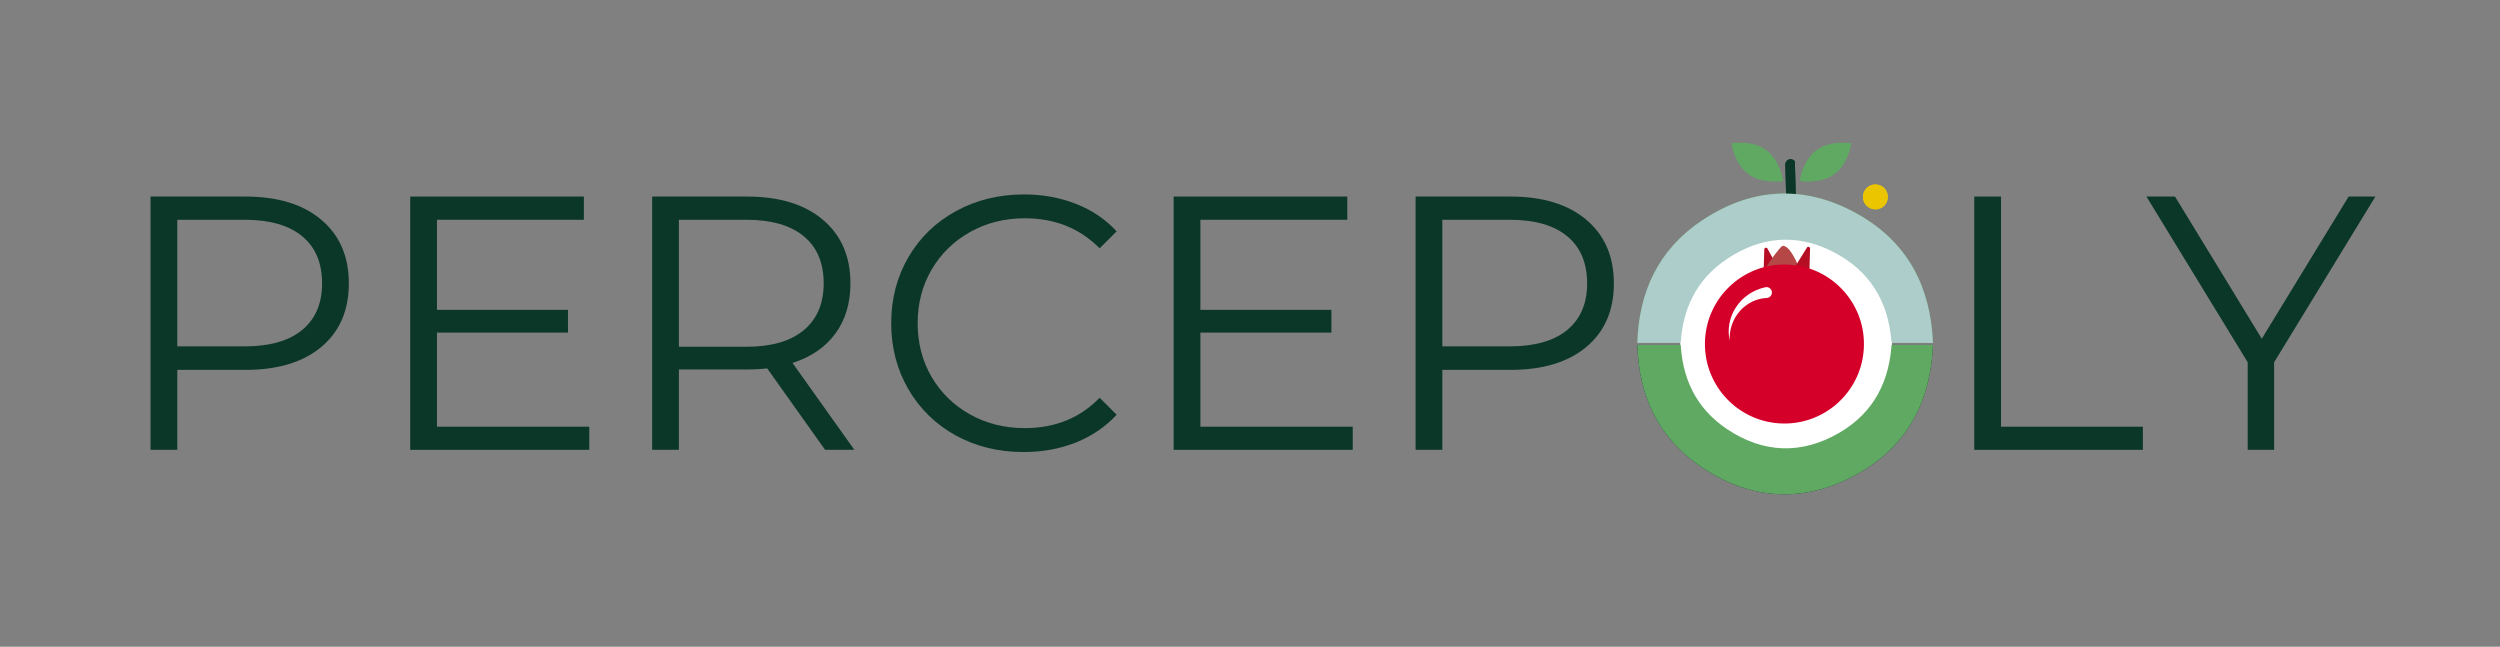 <svg xmlns="http://www.w3.org/2000/svg" xmlns:xlink="http://www.w3.org/1999/xlink" width="518" zoomAndPan="magnify" viewBox="0 0 388.5 100.5" height="134" preserveAspectRatio="xMidYMid meet" version="1.0"><rect x="0" y="0" width="388.5" height="100.5" fill="#808080" stroke="none"/><defs><g/><clipPath id="2876b8784d"><path d="M 277 24 L 280 24 L 280 50 L 277 50 Z M 277 24 " clip-rule="nonzero"/></clipPath><clipPath id="764f913ebc"><path d="M 278.055 49.5 L 277.406 24.133 L 278.898 24.094 L 279.547 49.461 Z M 278.055 49.5 " clip-rule="nonzero"/></clipPath><clipPath id="2aef56a45b"><path d="M 278.055 49.5 L 277.406 24.133 L 278.898 24.094 L 279.547 49.461 Z M 278.055 49.5 " clip-rule="nonzero"/></clipPath><clipPath id="0e74074d7a"><path d="M 254.438 30 L 300.707 30 L 300.707 53.293 L 254.438 53.293 Z M 254.438 30 " clip-rule="nonzero"/></clipPath><clipPath id="825034abd4"><path d="M 261.152 37 L 293.988 37 L 293.988 54.141 L 261.152 54.141 Z M 261.152 37 " clip-rule="nonzero"/></clipPath><clipPath id="c2451f37cd"><path d="M 254.438 53.402 L 300.707 53.402 L 300.707 77 L 254.438 77 Z M 254.438 53.402 " clip-rule="nonzero"/></clipPath><clipPath id="58214db174"><path d="M 0.438 0.598 L 46.66 0.598 L 46.66 23.898 L 0.438 23.898 Z M 0.438 0.598 " clip-rule="nonzero"/></clipPath><clipPath id="d8a0d64e9a"><rect x="0" width="47" y="0" height="24"/></clipPath><clipPath id="10e46a665f"><path d="M 261.152 53.113 L 293.988 53.113 L 293.988 71 L 261.152 71 Z M 261.152 53.113 " clip-rule="nonzero"/></clipPath><clipPath id="9e9904ebc5"><path d="M 0.152 0.113 L 32.988 0.113 L 32.988 17 L 0.152 17 Z M 0.152 0.113 " clip-rule="nonzero"/></clipPath><clipPath id="d4024bab4a"><rect x="0" width="33" y="0" height="18"/></clipPath><clipPath id="08edaf6ffb"><path d="M 273 38 L 280 38 L 280 47 L 273 47 Z M 273 38 " clip-rule="nonzero"/></clipPath><clipPath id="3531a0eb9a"><path d="M 273.938 46.672 L 274.176 38.465 L 279.398 38.617 L 279.156 46.824 Z M 273.938 46.672 " clip-rule="nonzero"/></clipPath><clipPath id="46e8badc49"><path d="M 0.914 0.449 L 6 0.449 L 6 9 L 0.914 9 Z M 0.914 0.449 " clip-rule="nonzero"/></clipPath><clipPath id="2a624a06e2"><path d="M 0.938 8.672 L 1.176 0.465 L 6.398 0.617 L 6.156 8.824 Z M 0.938 8.672 " clip-rule="nonzero"/></clipPath><clipPath id="342a23ed2a"><path d="M 5.902 8.816 L 6.141 0.609 L 0.918 0.457 L 0.68 8.664 Z M 5.902 8.816 " clip-rule="nonzero"/></clipPath><clipPath id="4e5cfdd829"><rect x="0" width="7" y="0" height="9"/></clipPath><clipPath id="b46c51b958"><path d="M 274 38 L 280 38 L 280 44 L 274 44 Z M 274 38 " clip-rule="nonzero"/></clipPath><clipPath id="ece623a8bd"><path d="M 275.668 37.594 L 280.621 39.266 L 278.949 44.215 L 274 42.543 Z M 275.668 37.594 " clip-rule="nonzero"/></clipPath><clipPath id="810bd76573"><path d="M 275.668 37.594 L 280.621 39.266 L 278.949 44.215 L 274 42.543 Z M 275.668 37.594 " clip-rule="nonzero"/></clipPath><clipPath id="f591770e18"><path d="M 276 38 L 282 38 L 282 47 L 276 47 Z M 276 38 " clip-rule="nonzero"/></clipPath><clipPath id="f5da3f2bd4"><path d="M 276.09 46.402 L 276.332 38.195 L 281.551 38.348 L 281.312 46.555 Z M 276.09 46.402 " clip-rule="nonzero"/></clipPath><clipPath id="8c07e6cedf"><path d="M 276.09 46.402 L 276.332 38.195 L 281.551 38.348 L 281.312 46.555 Z M 276.09 46.402 " clip-rule="nonzero"/></clipPath><clipPath id="ea10d68653"><path d="M 264 41 L 290 41 L 290 66 L 264 66 Z M 264 41 " clip-rule="nonzero"/></clipPath><clipPath id="67fac33064"><path d="M 265.797 40.309 L 290.453 41.957 L 288.805 66.613 L 264.148 64.965 Z M 265.797 40.309 " clip-rule="nonzero"/></clipPath><clipPath id="941749e796"><path d="M 278.125 41.133 C 271.316 40.676 265.43 45.828 264.973 52.637 C 264.52 59.445 269.668 65.332 276.477 65.789 C 283.285 66.242 289.176 61.094 289.629 54.285 C 290.086 47.477 284.934 41.586 278.125 41.133 Z M 278.125 41.133 " clip-rule="nonzero"/></clipPath><clipPath id="4e957720a6"><path d="M 0.359 0 L 26 0 L 26 25 L 0.359 25 Z M 0.359 0 " clip-rule="nonzero"/></clipPath><clipPath id="d4562390ab"><path d="M 1.797 -0.691 L 26.453 0.957 L 24.805 25.613 L 0.148 23.965 Z M 1.797 -0.691 " clip-rule="nonzero"/></clipPath><clipPath id="cb7ae6134d"><path d="M 14.125 0.133 C 7.316 -0.324 1.43 4.828 0.973 11.637 C 0.52 18.445 5.668 24.332 12.477 24.789 C 19.285 25.242 25.176 20.094 25.629 13.285 C 26.086 6.477 20.934 0.586 14.125 0.133 Z M 14.125 0.133 " clip-rule="nonzero"/></clipPath><clipPath id="35cd46e73e"><rect x="0" width="26" y="0" height="25"/></clipPath><clipPath id="017169647f"><path d="M 268 44 L 276 44 L 276 53 L 268 53 Z M 268 44 " clip-rule="nonzero"/></clipPath><clipPath id="6bcb8b3cb8"><path d="M 266.824 51.48 L 273.102 43.129 L 276.086 45.375 L 269.805 53.723 Z M 266.824 51.48 " clip-rule="nonzero"/></clipPath><clipPath id="bb02a1978e"><path d="M 266.824 51.48 L 273.102 43.129 L 276.086 45.375 L 269.805 53.723 Z M 266.824 51.48 " clip-rule="nonzero"/></clipPath><clipPath id="c85d5a4b5a"><path d="M 279.691 22 L 287.898 22 L 287.898 28.449 L 279.691 28.449 Z M 279.691 22 " clip-rule="nonzero"/></clipPath><clipPath id="5c03767f60"><path d="M 269.094 21.73 L 277.305 21.73 L 277.305 28.449 L 269.094 28.449 Z M 269.094 21.73 " clip-rule="nonzero"/></clipPath><clipPath id="2c34e443f4"><path d="M 0.094 1 L 8.082 1 L 8.082 7.418 L 0.094 7.418 Z M 0.094 1 " clip-rule="nonzero"/></clipPath><clipPath id="e899e42211"><rect x="0" width="9" y="0" height="8"/></clipPath><clipPath id="baef7cc999"><path d="M 289.504 28.664 L 293.371 28.664 L 293.371 32.535 L 289.504 32.535 Z M 289.504 28.664 " clip-rule="nonzero"/></clipPath><clipPath id="8ff18884ce"><path d="M 291.438 28.664 C 290.367 28.664 289.504 29.531 289.504 30.602 C 289.504 31.668 290.367 32.535 291.438 32.535 C 292.508 32.535 293.371 31.668 293.371 30.602 C 293.371 29.531 292.508 28.664 291.438 28.664 Z M 291.438 28.664 " clip-rule="nonzero"/></clipPath><clipPath id="01f396f19e"><path d="M 0.504 0.664 L 4.371 0.664 L 4.371 4.535 L 0.504 4.535 Z M 0.504 0.664 " clip-rule="nonzero"/></clipPath><clipPath id="a3338a162f"><path d="M 2.438 0.664 C 1.367 0.664 0.504 1.531 0.504 2.602 C 0.504 3.668 1.367 4.535 2.438 4.535 C 3.508 4.535 4.371 3.668 4.371 2.602 C 4.371 1.531 3.508 0.664 2.438 0.664 Z M 2.438 0.664 " clip-rule="nonzero"/></clipPath><clipPath id="1b0225df90"><rect x="0" width="5" y="0" height="5"/></clipPath><clipPath id="3aa0baa238"><path d="M 277 24 L 280 24 L 280 50 L 277 50 Z M 277 24 " clip-rule="nonzero"/></clipPath><clipPath id="ed67275da0"><path d="M 278.055 49.5 L 277.406 24.133 L 278.898 24.094 L 279.547 49.461 Z M 278.055 49.5 " clip-rule="nonzero"/></clipPath><clipPath id="71832d5372"><path d="M 278.055 49.5 L 277.406 24.133 L 278.898 24.094 L 279.547 49.461 Z M 278.055 49.5 " clip-rule="nonzero"/></clipPath><clipPath id="a4e7178264"><path d="M 254.438 30 L 300.707 30 L 300.707 53.293 L 254.438 53.293 Z M 254.438 30 " clip-rule="nonzero"/></clipPath><clipPath id="722414f9d0"><path d="M 261.152 37 L 293.988 37 L 293.988 54.141 L 261.152 54.141 Z M 261.152 37 " clip-rule="nonzero"/></clipPath><clipPath id="acd257ea00"><path d="M 254.438 53.402 L 300.707 53.402 L 300.707 77 L 254.438 77 Z M 254.438 53.402 " clip-rule="nonzero"/></clipPath><clipPath id="52c7398f89"><path d="M 0.438 0.598 L 46.66 0.598 L 46.66 23.898 L 0.438 23.898 Z M 0.438 0.598 " clip-rule="nonzero"/></clipPath><clipPath id="2323a70aa2"><rect x="0" width="47" y="0" height="24"/></clipPath><clipPath id="ad6ab4a13a"><path d="M 261.152 53.113 L 293.988 53.113 L 293.988 71 L 261.152 71 Z M 261.152 53.113 " clip-rule="nonzero"/></clipPath><clipPath id="d4a660b0c3"><path d="M 0.152 0.113 L 32.988 0.113 L 32.988 17 L 0.152 17 Z M 0.152 0.113 " clip-rule="nonzero"/></clipPath><clipPath id="b6f4ebe759"><rect x="0" width="33" y="0" height="18"/></clipPath><clipPath id="8066f27d78"><path d="M 273 38 L 280 38 L 280 47 L 273 47 Z M 273 38 " clip-rule="nonzero"/></clipPath><clipPath id="41de8e65c6"><path d="M 273.938 46.672 L 274.176 38.465 L 279.398 38.617 L 279.156 46.824 Z M 273.938 46.672 " clip-rule="nonzero"/></clipPath><clipPath id="63f131e67e"><path d="M 0.914 0.449 L 6 0.449 L 6 9 L 0.914 9 Z M 0.914 0.449 " clip-rule="nonzero"/></clipPath><clipPath id="5ef5a74070"><path d="M 0.938 8.672 L 1.176 0.465 L 6.398 0.617 L 6.156 8.824 Z M 0.938 8.672 " clip-rule="nonzero"/></clipPath><clipPath id="87c77b0058"><path d="M 5.902 8.816 L 6.141 0.609 L 0.918 0.457 L 0.68 8.664 Z M 5.902 8.816 " clip-rule="nonzero"/></clipPath><clipPath id="dc7e739aae"><rect x="0" width="7" y="0" height="9"/></clipPath><clipPath id="7c3e595448"><path d="M 274 38 L 280 38 L 280 44 L 274 44 Z M 274 38 " clip-rule="nonzero"/></clipPath><clipPath id="a69c154b48"><path d="M 275.668 37.594 L 280.621 39.266 L 278.949 44.215 L 274 42.543 Z M 275.668 37.594 " clip-rule="nonzero"/></clipPath><clipPath id="05b0544546"><path d="M 275.668 37.594 L 280.621 39.266 L 278.949 44.215 L 274 42.543 Z M 275.668 37.594 " clip-rule="nonzero"/></clipPath><clipPath id="778f78964d"><path d="M 276 38 L 282 38 L 282 47 L 276 47 Z M 276 38 " clip-rule="nonzero"/></clipPath><clipPath id="4bee74d521"><path d="M 276.09 46.402 L 276.332 38.195 L 281.551 38.348 L 281.312 46.555 Z M 276.09 46.402 " clip-rule="nonzero"/></clipPath><clipPath id="fbce9228f9"><path d="M 276.09 46.402 L 276.332 38.195 L 281.551 38.348 L 281.312 46.555 Z M 276.09 46.402 " clip-rule="nonzero"/></clipPath><clipPath id="95827981fd"><path d="M 264 41 L 290 41 L 290 66 L 264 66 Z M 264 41 " clip-rule="nonzero"/></clipPath><clipPath id="279076848a"><path d="M 265.797 40.309 L 290.453 41.957 L 288.805 66.613 L 264.148 64.965 Z M 265.797 40.309 " clip-rule="nonzero"/></clipPath><clipPath id="2aee4444c4"><path d="M 278.125 41.133 C 271.316 40.676 265.43 45.828 264.973 52.637 C 264.52 59.445 269.668 65.332 276.477 65.789 C 283.285 66.242 289.176 61.094 289.629 54.285 C 290.086 47.477 284.934 41.586 278.125 41.133 Z M 278.125 41.133 " clip-rule="nonzero"/></clipPath><clipPath id="f1b9dcefa6"><path d="M 0.359 0 L 26 0 L 26 25 L 0.359 25 Z M 0.359 0 " clip-rule="nonzero"/></clipPath><clipPath id="e55c24e444"><path d="M 1.797 -0.691 L 26.453 0.957 L 24.805 25.613 L 0.148 23.965 Z M 1.797 -0.691 " clip-rule="nonzero"/></clipPath><clipPath id="4228ca0639"><path d="M 14.125 0.133 C 7.316 -0.324 1.43 4.828 0.973 11.637 C 0.52 18.445 5.668 24.332 12.477 24.789 C 19.285 25.242 25.176 20.094 25.629 13.285 C 26.086 6.477 20.934 0.586 14.125 0.133 Z M 14.125 0.133 " clip-rule="nonzero"/></clipPath><clipPath id="5c57313d66"><rect x="0" width="26" y="0" height="25"/></clipPath><clipPath id="bae8dedb15"><path d="M 268 44 L 276 44 L 276 53 L 268 53 Z M 268 44 " clip-rule="nonzero"/></clipPath><clipPath id="4bb8f6d85e"><path d="M 266.824 51.48 L 273.102 43.129 L 276.086 45.375 L 269.805 53.723 Z M 266.824 51.48 " clip-rule="nonzero"/></clipPath><clipPath id="2144e24536"><path d="M 266.824 51.48 L 273.102 43.129 L 276.086 45.375 L 269.805 53.723 Z M 266.824 51.48 " clip-rule="nonzero"/></clipPath><clipPath id="0e8ee82baa"><path d="M 279.691 22 L 287.898 22 L 287.898 28.449 L 279.691 28.449 Z M 279.691 22 " clip-rule="nonzero"/></clipPath><clipPath id="b545bdd43d"><path d="M 269.094 21.73 L 277.305 21.73 L 277.305 28.449 L 269.094 28.449 Z M 269.094 21.73 " clip-rule="nonzero"/></clipPath><clipPath id="c213f3177b"><path d="M 0.094 1 L 8.082 1 L 8.082 7.418 L 0.094 7.418 Z M 0.094 1 " clip-rule="nonzero"/></clipPath><clipPath id="c614f1539d"><rect x="0" width="9" y="0" height="8"/></clipPath><clipPath id="ebf5071ac5"><path d="M 289.504 28.664 L 293.371 28.664 L 293.371 32.535 L 289.504 32.535 Z M 289.504 28.664 " clip-rule="nonzero"/></clipPath><clipPath id="c48165e698"><path d="M 291.438 28.664 C 290.367 28.664 289.504 29.531 289.504 30.602 C 289.504 31.668 290.367 32.535 291.438 32.535 C 292.508 32.535 293.371 31.668 293.371 30.602 C 293.371 29.531 292.508 28.664 291.438 28.664 Z M 291.438 28.664 " clip-rule="nonzero"/></clipPath><clipPath id="f2836c6917"><path d="M 0.504 0.664 L 4.371 0.664 L 4.371 4.535 L 0.504 4.535 Z M 0.504 0.664 " clip-rule="nonzero"/></clipPath><clipPath id="30bd712a97"><path d="M 2.438 0.664 C 1.367 0.664 0.504 1.531 0.504 2.602 C 0.504 3.668 1.367 4.535 2.438 4.535 C 3.508 4.535 4.371 3.668 4.371 2.602 C 4.371 1.531 3.508 0.664 2.438 0.664 Z M 2.438 0.664 " clip-rule="nonzero"/></clipPath><clipPath id="29cb276e89"><rect x="0" width="5" y="0" height="5"/></clipPath><clipPath id="df37bf1ca0"><rect x="0" width="283" y="0" height="70"/></clipPath><clipPath id="77e2ade0cd"><path d="M 300 15 L 387.289 15 L 387.289 85 L 300 85 Z M 300 15 " clip-rule="nonzero"/></clipPath><clipPath id="3461593f8b"><rect x="0" width="88" y="0" height="70"/></clipPath></defs><g clip-path="url(#2876b8784d)"><g clip-path="url(#764f913ebc)"><g clip-path="url(#2aef56a45b)"><path fill="#0a3728" d="M 277.441 25.578 L 278.027 48.426 C 278.039 48.879 278.414 49.234 278.867 49.223 C 279.316 49.211 279.672 48.836 279.66 48.383 L 279.074 25.535 C 279.062 25.086 278.688 24.73 278.238 24.742 C 277.789 24.754 277.43 25.129 277.441 25.578 Z M 277.441 25.578 " fill-opacity="1" fill-rule="nonzero"/></g></g></g><g clip-path="url(#0e74074d7a)"><path fill="#60a963" d="M 300.391 53.465 L 254.438 53.465 C 254.637 45.27 257.793 38.703 264.543 34.223 C 272.449 28.973 280.816 28.699 289.016 33.453 C 296.5 37.797 300.066 44.641 300.391 53.461 Z M 300.391 53.465 " fill-opacity="1" fill-rule="nonzero"/></g><g clip-path="url(#825034abd4)"><path fill="#ffffff" d="M 293.988 54.117 L 261.152 54.117 C 261.297 48.207 263.551 43.469 268.375 40.238 C 274.023 36.453 280 36.254 285.859 39.684 C 291.211 42.816 293.758 47.754 293.988 54.117 Z M 293.988 54.117 " fill-opacity="1" fill-rule="nonzero"/></g><g clip-path="url(#c2451f37cd)"><g transform="matrix(1, 0, 0, 1, 254, 53)"><g clip-path="url(#d8a0d64e9a)"><g clip-path="url(#58214db174)"><path fill="#0a3728" d="M 46.391 0.43 L 0.438 0.43 C 0.637 8.625 3.793 15.191 10.543 19.672 C 18.449 24.918 26.816 25.195 35.016 20.441 C 42.5 16.098 46.066 9.254 46.391 0.43 Z M 46.391 0.43 " fill-opacity="1" fill-rule="nonzero"/></g></g></g></g><g clip-path="url(#10e46a665f)"><g transform="matrix(1, 0, 0, 1, 261, 53)"><g clip-path="url(#d4024bab4a)"><g clip-path="url(#9e9904ebc5)"><path fill="#ffffff" d="M 32.988 -0.199 L 0.152 -0.199 C 0.297 5.711 2.551 10.445 7.375 13.68 C 13.023 17.465 19 17.664 24.859 14.234 C 30.211 11.102 32.758 6.164 32.988 -0.199 Z M 32.988 -0.199 " fill-opacity="1" fill-rule="nonzero"/></g></g></g></g><g clip-path="url(#08edaf6ffb)"><g clip-path="url(#3531a0eb9a)"><g transform="matrix(1, 0, 0, 1, 273, 38)"><g clip-path="url(#4e5cfdd829)"><g clip-path="url(#46e8badc49)"><g clip-path="url(#2a624a06e2)"><g clip-path="url(#342a23ed2a)"><path fill="#b50e24" d="M 1.668 0.633 L 5.867 8.41 C 5.91 8.492 5.91 8.594 5.859 8.676 C 5.809 8.758 5.719 8.805 5.625 8.801 L 1.203 8.672 C 1.059 8.668 0.941 8.547 0.945 8.398 L 1.168 0.75 C 1.172 0.633 1.258 0.527 1.375 0.5 C 1.492 0.473 1.613 0.527 1.668 0.633 Z M 1.668 0.633 " fill-opacity="1" fill-rule="nonzero"/></g></g></g></g></g></g></g><g clip-path="url(#b46c51b958)"><g clip-path="url(#ece623a8bd)"><g clip-path="url(#810bd76573)"><path fill="#b54747" d="M 274.184 42.062 C 274.41 41.605 274.668 41.168 274.953 40.742 C 275.469 39.984 276.02 39.254 276.609 38.555 C 276.969 38.125 277.16 38.098 277.621 38.418 C 278.059 38.723 278.324 39.172 278.602 39.605 C 278.906 40.098 279.168 40.613 279.383 41.148 C 279.555 41.551 279.637 41.969 279.633 42.402 C 279.629 42.945 279.434 43.188 278.895 43.277 C 278.367 43.371 277.836 43.348 277.301 43.336 C 276.461 43.32 275.625 43.184 274.793 43.078 C 274.258 43.008 274.008 42.602 274.184 42.062 Z M 274.184 42.062 " fill-opacity="1" fill-rule="nonzero"/></g></g></g><g clip-path="url(#f591770e18)"><g clip-path="url(#f5da3f2bd4)"><g clip-path="url(#8c07e6cedf)"><path fill="#b50e24" d="M 280.793 38.477 L 276.148 45.996 C 276.102 46.078 276.098 46.18 276.141 46.262 C 276.188 46.348 276.273 46.398 276.367 46.402 L 280.789 46.531 C 280.938 46.535 281.059 46.418 281.062 46.273 L 281.285 38.625 C 281.289 38.504 281.211 38.398 281.098 38.363 C 280.98 38.328 280.855 38.375 280.793 38.477 Z M 280.793 38.477 " fill-opacity="1" fill-rule="nonzero"/></g></g></g><g clip-path="url(#ea10d68653)"><g clip-path="url(#67fac33064)"><g clip-path="url(#941749e796)"><g transform="matrix(1, 0, 0, 1, 264, 41)"><g clip-path="url(#35cd46e73e)"><g clip-path="url(#4e957720a6)"><g clip-path="url(#d4562390ab)"><g clip-path="url(#cb7ae6134d)"><path fill="#d50029" d="M 1.797 -0.691 L 26.453 0.957 L 24.805 25.613 L 0.148 23.965 Z M 1.797 -0.691 " fill-opacity="1" fill-rule="nonzero"/></g></g></g></g></g></g></g></g><g clip-path="url(#017169647f)"><g clip-path="url(#6bcb8b3cb8)"><g clip-path="url(#bb02a1978e)"><path fill="#ffffff" d="M 274.555 46.301 C 273.77 46.34 273.023 46.531 272.316 46.867 C 271.582 47.219 270.945 47.699 270.402 48.305 C 269.844 48.934 269.426 49.645 269.148 50.438 C 268.863 51.254 268.746 52.098 268.793 52.965 C 268.602 52.09 268.586 51.211 268.742 50.332 C 268.906 49.422 269.234 48.578 269.734 47.801 C 270.246 47 270.895 46.328 271.676 45.785 C 272.48 45.23 273.359 44.848 274.316 44.641 L 274.332 44.637 C 274.559 44.586 274.77 44.625 274.969 44.75 C 275.164 44.875 275.285 45.051 275.336 45.277 C 275.387 45.504 275.348 45.715 275.223 45.914 C 275.098 46.109 274.922 46.23 274.691 46.281 C 274.648 46.289 274.602 46.297 274.555 46.301 Z M 274.555 46.301 " fill-opacity="1" fill-rule="nonzero"/></g></g></g><g clip-path="url(#c85d5a4b5a)"><path fill="#60a963" d="M 285.035 27.055 C 282.836 28.656 279.703 28.102 279.703 28.102 C 279.703 28.102 280.133 24.945 282.332 23.34 C 284.531 21.73 287.668 22.293 287.668 22.293 C 287.668 22.293 287.234 25.453 285.035 27.055 Z M 285.035 27.055 " fill-opacity="1" fill-rule="nonzero"/></g><g clip-path="url(#5c03767f60)"><g transform="matrix(1, 0, 0, 1, 269, 21)"><g clip-path="url(#e899e42211)"><g clip-path="url(#2c34e443f4)"><path fill="#60a963" d="M 2.734 6.055 C 4.934 7.656 8.07 7.102 8.07 7.102 C 8.07 7.102 7.641 3.945 5.441 2.34 C 3.242 0.73 0.105 1.293 0.105 1.293 C 0.105 1.293 0.535 4.453 2.734 6.055 Z M 2.734 6.055 " fill-opacity="1" fill-rule="nonzero"/></g></g></g></g><g clip-path="url(#baef7cc999)"><g clip-path="url(#8ff18884ce)"><g transform="matrix(1, 0, 0, 1, 289, 28)"><g clip-path="url(#1b0225df90)"><g clip-path="url(#01f396f19e)"><g clip-path="url(#a3338a162f)"><path fill="#ebc600" d="M 0.504 0.664 L 4.371 0.664 L 4.371 4.535 L 0.504 4.535 Z M 0.504 0.664 " fill-opacity="1" fill-rule="nonzero"/></g></g></g></g></g></g><g clip-path="url(#3aa0baa238)"><g clip-path="url(#ed67275da0)"><g clip-path="url(#71832d5372)"><path fill="#0a3728" d="M 277.441 25.578 L 278.027 48.426 C 278.039 48.879 278.414 49.234 278.867 49.223 C 279.316 49.211 279.672 48.836 279.66 48.383 L 279.074 25.535 C 279.062 25.086 278.688 24.73 278.238 24.742 C 277.789 24.754 277.43 25.129 277.441 25.578 Z M 277.441 25.578 " fill-opacity="1" fill-rule="nonzero"/></g></g></g><g clip-path="url(#a4e7178264)"><path fill="#accdc9" d="M 300.391 53.465 L 254.438 53.465 C 254.637 45.27 257.793 38.703 264.543 34.223 C 272.449 28.973 280.816 28.699 289.016 33.453 C 296.5 37.797 300.066 44.641 300.391 53.461 Z M 300.391 53.465 " fill-opacity="1" fill-rule="nonzero"/></g><g clip-path="url(#722414f9d0)"><path fill="#ffffff" d="M 293.988 54.117 L 261.152 54.117 C 261.297 48.207 263.551 43.469 268.375 40.238 C 274.023 36.453 280 36.254 285.859 39.684 C 291.211 42.816 293.758 47.754 293.988 54.117 Z M 293.988 54.117 " fill-opacity="1" fill-rule="nonzero"/></g><g clip-path="url(#acd257ea00)"><g transform="matrix(1, 0, 0, 1, 254, 53)"><g clip-path="url(#2323a70aa2)"><g clip-path="url(#52c7398f89)"><path fill="#60a963" d="M 46.391 0.43 L 0.438 0.43 C 0.637 8.625 3.793 15.191 10.543 19.672 C 18.449 24.918 26.816 25.195 35.016 20.441 C 42.5 16.098 46.066 9.254 46.391 0.43 Z M 46.391 0.43 " fill-opacity="1" fill-rule="nonzero"/></g></g></g></g><g clip-path="url(#ad6ab4a13a)"><g transform="matrix(1, 0, 0, 1, 261, 53)"><g clip-path="url(#b6f4ebe759)"><g clip-path="url(#d4a660b0c3)"><path fill="#ffffff" d="M 32.988 -0.199 L 0.152 -0.199 C 0.297 5.711 2.551 10.445 7.375 13.68 C 13.023 17.465 19 17.664 24.859 14.234 C 30.211 11.102 32.758 6.164 32.988 -0.199 Z M 32.988 -0.199 " fill-opacity="1" fill-rule="nonzero"/></g></g></g></g><g clip-path="url(#8066f27d78)"><g clip-path="url(#41de8e65c6)"><g transform="matrix(1, 0, 0, 1, 273, 38)"><g clip-path="url(#dc7e739aae)"><g clip-path="url(#63f131e67e)"><g clip-path="url(#5ef5a74070)"><g clip-path="url(#87c77b0058)"><path fill="#b50e24" d="M 1.668 0.633 L 5.867 8.41 C 5.91 8.492 5.91 8.594 5.859 8.676 C 5.809 8.758 5.719 8.805 5.625 8.801 L 1.203 8.672 C 1.059 8.668 0.941 8.547 0.945 8.398 L 1.168 0.75 C 1.172 0.633 1.258 0.527 1.375 0.5 C 1.492 0.473 1.613 0.527 1.668 0.633 Z M 1.668 0.633 " fill-opacity="1" fill-rule="nonzero"/></g></g></g></g></g></g></g><g clip-path="url(#7c3e595448)"><g clip-path="url(#a69c154b48)"><g clip-path="url(#05b0544546)"><path fill="#b54747" d="M 274.184 42.062 C 274.41 41.605 274.668 41.168 274.953 40.742 C 275.469 39.984 276.02 39.254 276.609 38.555 C 276.969 38.125 277.16 38.098 277.621 38.418 C 278.059 38.723 278.324 39.172 278.602 39.605 C 278.906 40.098 279.168 40.613 279.383 41.148 C 279.555 41.551 279.637 41.969 279.633 42.402 C 279.629 42.945 279.434 43.188 278.895 43.277 C 278.367 43.371 277.836 43.348 277.301 43.336 C 276.461 43.32 275.625 43.184 274.793 43.078 C 274.258 43.008 274.008 42.602 274.184 42.062 Z M 274.184 42.062 " fill-opacity="1" fill-rule="nonzero"/></g></g></g><g clip-path="url(#778f78964d)"><g clip-path="url(#4bee74d521)"><g clip-path="url(#fbce9228f9)"><path fill="#b50e24" d="M 280.793 38.477 L 276.148 45.996 C 276.102 46.078 276.098 46.18 276.141 46.262 C 276.188 46.348 276.273 46.398 276.367 46.402 L 280.789 46.531 C 280.938 46.535 281.059 46.418 281.062 46.273 L 281.285 38.625 C 281.289 38.504 281.211 38.398 281.098 38.363 C 280.98 38.328 280.855 38.375 280.793 38.477 Z M 280.793 38.477 " fill-opacity="1" fill-rule="nonzero"/></g></g></g><g clip-path="url(#95827981fd)"><g clip-path="url(#279076848a)"><g clip-path="url(#2aee4444c4)"><g transform="matrix(1, 0, 0, 1, 264, 41)"><g clip-path="url(#5c57313d66)"><g clip-path="url(#f1b9dcefa6)"><g clip-path="url(#e55c24e444)"><g clip-path="url(#4228ca0639)"><path fill="#d50029" d="M 1.797 -0.691 L 26.453 0.957 L 24.805 25.613 L 0.148 23.965 Z M 1.797 -0.691 " fill-opacity="1" fill-rule="nonzero"/></g></g></g></g></g></g></g></g><g clip-path="url(#bae8dedb15)"><g clip-path="url(#4bb8f6d85e)"><g clip-path="url(#2144e24536)"><path fill="#ffffff" d="M 274.555 46.301 C 273.77 46.34 273.023 46.531 272.316 46.867 C 271.582 47.219 270.945 47.699 270.402 48.305 C 269.844 48.934 269.426 49.645 269.148 50.438 C 268.863 51.254 268.746 52.098 268.793 52.965 C 268.602 52.09 268.586 51.211 268.742 50.332 C 268.906 49.422 269.234 48.578 269.734 47.801 C 270.246 47 270.895 46.328 271.676 45.785 C 272.48 45.23 273.359 44.848 274.316 44.641 L 274.332 44.637 C 274.559 44.586 274.77 44.625 274.969 44.75 C 275.164 44.875 275.285 45.051 275.336 45.277 C 275.387 45.504 275.348 45.715 275.223 45.914 C 275.098 46.109 274.922 46.23 274.691 46.281 C 274.648 46.289 274.602 46.297 274.555 46.301 Z M 274.555 46.301 " fill-opacity="1" fill-rule="nonzero"/></g></g></g><g clip-path="url(#0e8ee82baa)"><path fill="#60a963" d="M 285.035 27.055 C 282.836 28.656 279.703 28.102 279.703 28.102 C 279.703 28.102 280.133 24.945 282.332 23.34 C 284.531 21.73 287.668 22.293 287.668 22.293 C 287.668 22.293 287.234 25.453 285.035 27.055 Z M 285.035 27.055 " fill-opacity="1" fill-rule="nonzero"/></g><g clip-path="url(#b545bdd43d)"><g transform="matrix(1, 0, 0, 1, 269, 21)"><g clip-path="url(#c614f1539d)"><g clip-path="url(#c213f3177b)"><path fill="#60a963" d="M 2.734 6.055 C 4.934 7.656 8.07 7.102 8.07 7.102 C 8.07 7.102 7.641 3.945 5.441 2.34 C 3.242 0.73 0.105 1.293 0.105 1.293 C 0.105 1.293 0.535 4.453 2.734 6.055 Z M 2.734 6.055 " fill-opacity="1" fill-rule="nonzero"/></g></g></g></g><g clip-path="url(#ebf5071ac5)"><g clip-path="url(#c48165e698)"><g transform="matrix(1, 0, 0, 1, 289, 28)"><g clip-path="url(#29cb276e89)"><g clip-path="url(#f2836c6917)"><g clip-path="url(#30bd712a97)"><path fill="#ebc600" d="M 0.504 0.664 L 4.371 0.664 L 4.371 4.535 L 0.504 4.535 Z M 0.504 0.664 " fill-opacity="1" fill-rule="nonzero"/></g></g></g></g></g></g><g transform="matrix(1, 0, 0, 1, 16, 15)"><g clip-path="url(#df37bf1ca0)"><g fill="#0a3728" fill-opacity="1"><g transform="translate(0.99, 54.903)"><g><path d="M 21.141 -39.359 C 26.16 -39.359 30.094 -38.156 32.938 -35.75 C 35.789 -33.352 37.219 -30.055 37.219 -25.859 C 37.219 -21.66 35.789 -18.367 32.938 -15.984 C 30.094 -13.609 26.16 -12.422 21.141 -12.422 L 10.562 -12.422 L 10.562 0 L 6.406 0 L 6.406 -39.359 Z M 21.031 -16.078 C 24.926 -16.078 27.906 -16.926 29.969 -18.625 C 32.031 -20.332 33.062 -22.742 33.062 -25.859 C 33.062 -29.047 32.031 -31.488 29.969 -33.188 C 27.906 -34.895 24.926 -35.75 21.031 -35.75 L 10.562 -35.75 L 10.562 -16.078 Z M 21.031 -16.078 "/></g></g></g><g fill="#0a3728" fill-opacity="1"><g transform="translate(41.341, 54.903)"><g><path d="M 34.234 -3.594 L 34.234 0 L 6.406 0 L 6.406 -39.359 L 33.391 -39.359 L 33.391 -35.75 L 10.562 -35.75 L 10.562 -21.75 L 30.922 -21.75 L 30.922 -18.219 L 10.562 -18.219 L 10.562 -3.594 Z M 34.234 -3.594 "/></g></g></g><g fill="#0a3728" fill-opacity="1"><g transform="translate(78.939, 54.903)"><g><path d="M 33.281 0 L 24.281 -12.656 C 23.27 -12.539 22.223 -12.484 21.141 -12.484 L 10.562 -12.484 L 10.562 0 L 6.406 0 L 6.406 -39.359 L 21.141 -39.359 C 26.16 -39.359 30.094 -38.156 32.938 -35.75 C 35.789 -33.352 37.219 -30.055 37.219 -25.859 C 37.219 -22.785 36.438 -20.188 34.875 -18.062 C 33.32 -15.945 31.102 -14.426 28.219 -13.5 L 37.828 0 Z M 21.031 -16.016 C 24.926 -16.016 27.906 -16.875 29.969 -18.594 C 32.031 -20.32 33.062 -22.742 33.062 -25.859 C 33.062 -29.047 32.031 -31.488 29.969 -33.188 C 27.906 -34.895 24.926 -35.75 21.031 -35.75 L 10.562 -35.75 L 10.562 -16.016 Z M 21.031 -16.016 "/></g></g></g><g fill="#0a3728" fill-opacity="1"><g transform="translate(119.572, 54.903)"><g><path d="M 23.5 0.344 C 19.602 0.344 16.086 -0.516 12.953 -2.234 C 9.828 -3.961 7.375 -6.352 5.594 -9.406 C 3.812 -12.469 2.922 -15.891 2.922 -19.672 C 2.922 -23.461 3.812 -26.883 5.594 -29.938 C 7.375 -32.988 9.836 -35.375 12.984 -37.094 C 16.129 -38.82 19.656 -39.688 23.562 -39.688 C 26.477 -39.688 29.172 -39.195 31.641 -38.219 C 34.117 -37.25 36.223 -35.828 37.953 -33.953 L 35.312 -31.312 C 32.238 -34.426 28.359 -35.984 23.672 -35.984 C 20.555 -35.984 17.723 -35.27 15.172 -33.844 C 12.629 -32.414 10.633 -30.461 9.188 -27.984 C 7.75 -25.516 7.031 -22.742 7.031 -19.672 C 7.031 -16.598 7.75 -13.82 9.188 -11.344 C 10.633 -8.875 12.629 -6.926 15.172 -5.5 C 17.723 -4.082 20.555 -3.375 23.672 -3.375 C 28.391 -3.375 32.27 -4.945 35.312 -8.094 L 37.953 -5.453 C 36.223 -3.578 34.113 -2.141 31.625 -1.141 C 29.133 -0.148 26.426 0.344 23.5 0.344 Z M 23.5 0.344 "/></g></g></g><g fill="#0a3728" fill-opacity="1"><g transform="translate(159.98, 54.903)"><g><path d="M 34.234 -3.594 L 34.234 0 L 6.406 0 L 6.406 -39.359 L 33.391 -39.359 L 33.391 -35.75 L 10.562 -35.75 L 10.562 -21.75 L 30.922 -21.75 L 30.922 -18.219 L 10.562 -18.219 L 10.562 -3.594 Z M 34.234 -3.594 "/></g></g></g><g fill="#0a3728" fill-opacity="1"><g transform="translate(197.577, 54.903)"><g><path d="M 21.141 -39.359 C 26.16 -39.359 30.094 -38.156 32.938 -35.75 C 35.789 -33.352 37.219 -30.055 37.219 -25.859 C 37.219 -21.66 35.789 -18.367 32.938 -15.984 C 30.094 -13.609 26.16 -12.422 21.141 -12.422 L 10.562 -12.422 L 10.562 0 L 6.406 0 L 6.406 -39.359 Z M 21.031 -16.078 C 24.926 -16.078 27.906 -16.926 29.969 -18.625 C 32.031 -20.332 33.062 -22.742 33.062 -25.859 C 33.062 -29.047 32.031 -31.488 29.969 -33.188 C 27.906 -34.895 24.926 -35.75 21.031 -35.75 L 10.562 -35.75 L 10.562 -16.078 Z M 21.031 -16.078 "/></g></g></g><g fill="#0a3728" fill-opacity="1"><g transform="translate(237.937, 54.903)"><g/></g></g><g fill="#0a3728" fill-opacity="1"><g transform="translate(252.661, 54.903)"><g/></g></g><g fill="#0a3728" fill-opacity="1"><g transform="translate(267.385, 54.903)"><g/></g></g></g></g><g clip-path="url(#77e2ade0cd)"><g transform="matrix(1, 0, 0, 1, 300, 15)"><g clip-path="url(#3461593f8b)"><g fill="#0a3728" fill-opacity="1"><g transform="translate(0.394, 54.903)"><g><path d="M 6.406 -39.359 L 10.562 -39.359 L 10.562 -3.594 L 32.609 -3.594 L 32.609 0 L 6.406 0 Z M 6.406 -39.359 "/></g></g></g><g fill="#0a3728" fill-opacity="1"><g transform="translate(33.495, 54.903)"><g><path d="M 19.906 -13.609 L 19.906 0 L 15.797 0 L 15.797 -13.609 L 0.062 -39.359 L 4.5 -39.359 L 17.984 -17.266 L 31.484 -39.359 L 35.641 -39.359 Z M 19.906 -13.609 "/></g></g></g><g fill="#0a3728" fill-opacity="1"><g transform="translate(69.187, 54.903)"><g/></g></g><g fill="#0a3728" fill-opacity="1"><g transform="translate(83.911, 54.903)"><g/></g></g></g></g></g></svg>